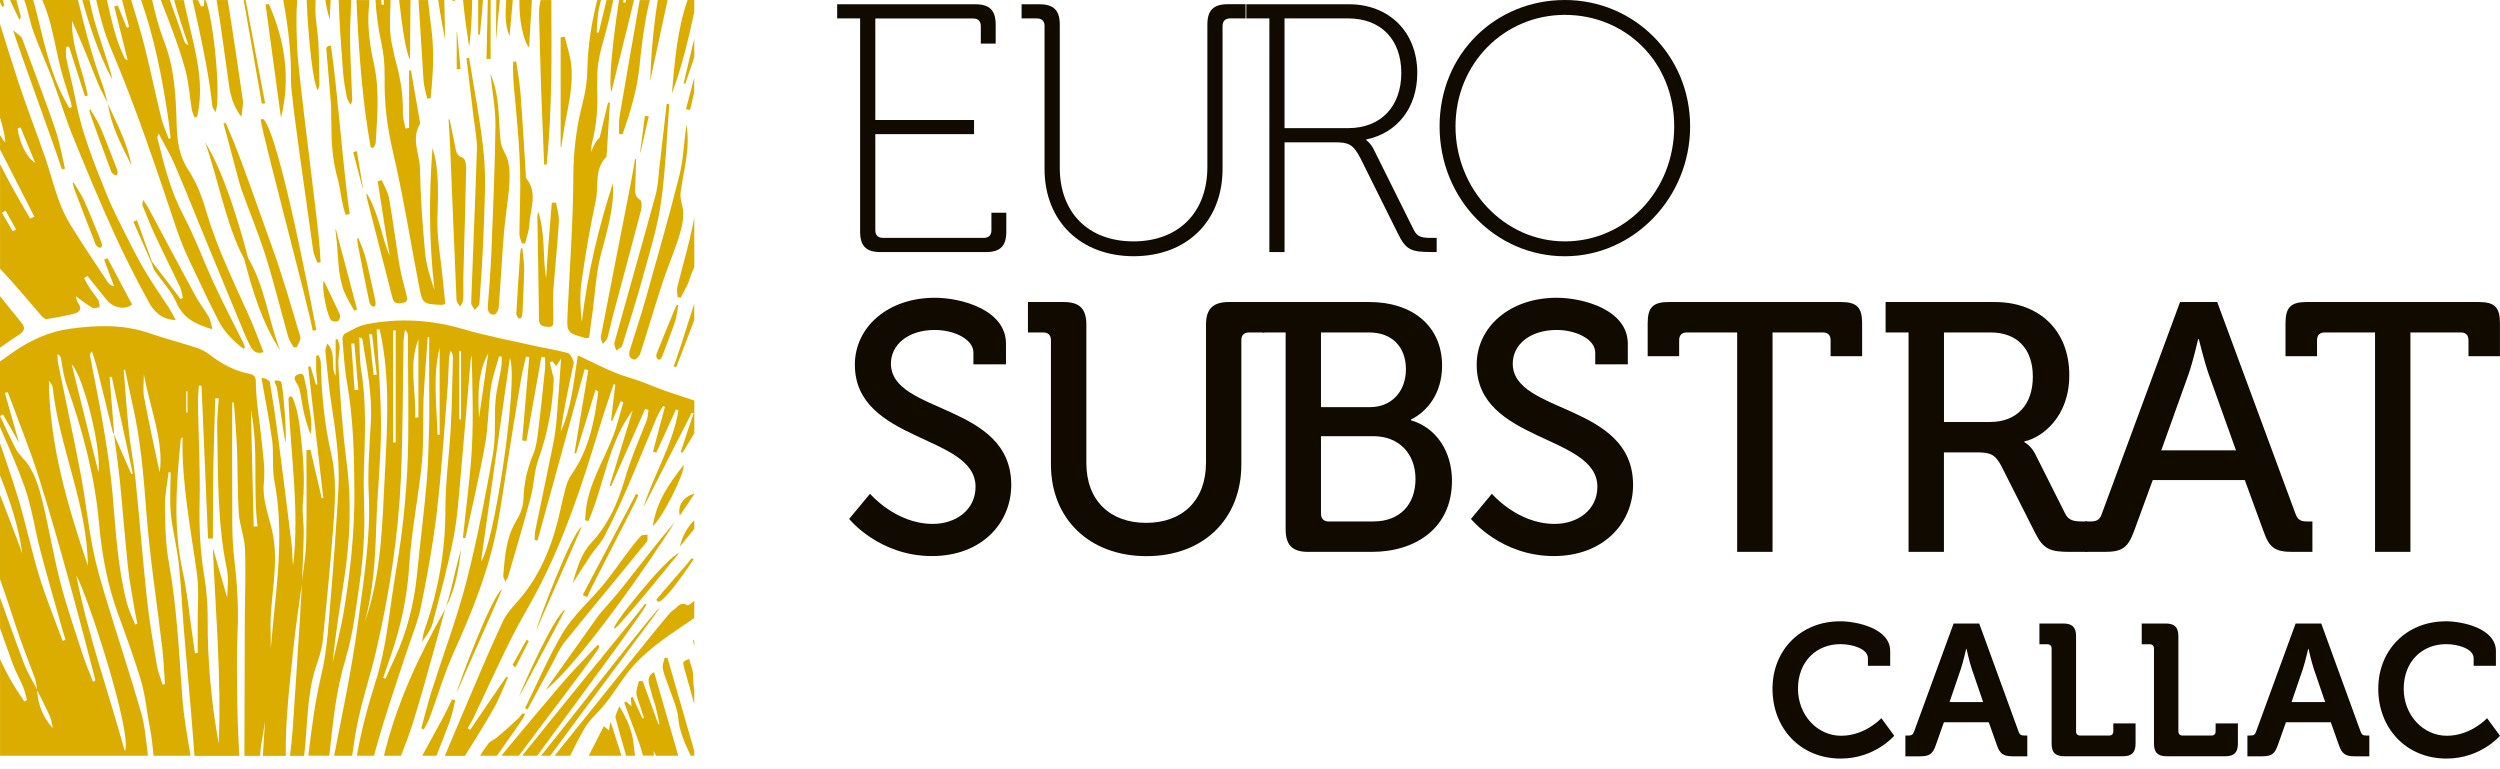 <?xml version="1.0" encoding="UTF-8"?>
<svg xmlns="http://www.w3.org/2000/svg" id="Calque_1" data-name="Calque 1" viewBox="0 0 551.2 169.62">
  <defs>
    <style>
      .cls-1 {
        fill: none;
      }

      .cls-2 {
        fill: #100a01;
      }

      .cls-3 {
        fill: #daad00;
      }
    </style>
  </defs>
  <g>
    <g>
      <path class="cls-2" d="M191.84,108.88s5.62,6.63,13.81,6.63c5.15,0,9.44-3.12,9.44-8.19,0-11.55-26.61-9.75-26.61-26.92,0-8.27,7.26-14.75,17.63-14.75,5.85,0,15.69,2.65,15.69,10.14v4.53h-7.18v-2.58c0-2.89-4.14-4.99-8.51-4.99-5.93,0-9.68,3.28-9.68,7.41,0,11.16,26.53,8.66,26.53,26.76,0,8.43-6.55,15.68-17.48,15.68-11.7,0-18.26-8.19-18.26-8.19l4.6-5.54h.02Z"></path>
      <path class="cls-2" d="M231.71,75.02c0-1.17-.63-1.72-1.72-1.72h-3.35v-6.71h7.88c3.51,0,5,1.48,5,4.99v30.51c0,8.27,5.23,13.19,13.19,13.19s13.19-4.92,13.19-13.27v-30.43c0-3.51,1.56-4.99,5.07-4.99h7.8v6.71h-3.36c-1.09,0-1.72.55-1.72,1.72v27.39c0,12.02-8.35,20.21-20.91,20.21s-21.07-8.19-21.07-20.21v-27.39h0Z"></path>
      <path class="cls-2" d="M283.45,73.3h-5.07v-6.71h23.57c9.29,0,16,5.15,16,14.05,0,6.01-3.2,10.07-6.87,11.86v.16c5.85,1.72,9.05,7.18,9.05,13.34,0,10.38-7.96,15.68-17.71,15.68h-13.97c-3.51,0-4.99-1.48-4.99-4.99v-43.39h-.01ZM302.02,89.77c4.84,0,7.96-3.51,7.96-8.35s-2.97-8.12-8.12-8.12h-10.61v16.46h10.77ZM292.97,114.97h9.83c5.85,0,9.29-3.75,9.29-9.36s-3.67-9.44-9.29-9.44h-11.55v17.09c0,1.09.62,1.72,1.72,1.72h0Z"></path>
      <path class="cls-2" d="M328.94,108.88s5.62,6.63,13.81,6.63c5.15,0,9.44-3.12,9.44-8.19,0-11.55-26.61-9.75-26.61-26.92,0-8.27,7.26-14.75,17.64-14.75,5.85,0,15.68,2.65,15.68,10.14v4.53h-7.18v-2.58c0-2.89-4.14-4.99-8.51-4.99-5.93,0-9.68,3.28-9.68,7.41,0,11.16,26.53,8.66,26.53,26.76,0,8.43-6.55,15.68-17.48,15.68-11.7,0-18.26-8.19-18.26-8.19l4.6-5.54h.02Z"></path>
      <path class="cls-2" d="M383.02,73.3h-11.08c-1.09,0-1.72.55-1.72,1.72v3.51h-6.94v-7.26c0-3.51,1.17-4.68,4.68-4.68h37.92c3.51,0,4.68,1.17,4.68,4.68v7.26h-6.95v-3.51c0-1.17-.62-1.72-1.72-1.72h-11.08v48.38h-7.8v-48.38h.01Z"></path>
      <path class="cls-2" d="M420.81,73.3h-5.07v-6.71h24.03c9.68,0,16.47,6.09,16.47,16.15,0,9.21-6.01,13.73-9.91,14.59v.16s1.4.7,2.34,2.5l6.63,13.19c.78,1.64,2.03,1.79,3.9,1.79h1.01v6.71h-3.83c-4.29,0-5.85-.55-7.65-4.14l-7.49-14.83c-1.4-2.58-2.42-2.97-5.46-2.97h-7.18v21.93h-7.8v-48.38h0ZM438.76,93.04c5.93,0,9.44-3.82,9.44-9.99s-3.51-9.75-9.29-9.75h-10.3v19.74h10.15,0Z"></path>
      <path class="cls-2" d="M459.75,114.97h1.09c1.41,0,2.11-.31,2.58-1.72l17.24-46.66h8.19l17.25,46.66c.47,1.41,1.25,1.72,2.57,1.72h1.17v6.71h-4.37c-3.9,0-5.15-.94-6.4-4.53l-4.14-11.31h-20.29l-4.14,11.31c-1.33,3.59-2.58,4.53-6.48,4.53h-4.29v-6.71h.02ZM492.99,99.29l-6.01-16.78c-1.01-2.89-2.18-7.73-2.18-7.73h-.16s-1.09,4.84-2.11,7.73l-6.01,16.78h16.47Z"></path>
      <path class="cls-2" d="M523.66,73.3h-11.08c-1.09,0-1.72.55-1.72,1.72v3.51h-6.95v-7.26c0-3.51,1.17-4.68,4.68-4.68h37.92c3.51,0,4.68,1.17,4.68,4.68v7.26h-6.94v-3.51c0-1.17-.63-1.72-1.72-1.72h-11.08v48.38h-7.8v-48.38h.01Z"></path>
    </g>
    <g>
      <path class="cls-2" d="M189.65,4.06h-5.07V.94h30.43c3.2,0,4.52,1.33,4.52,4.53v4.14h-3.28v-3.82c0-1.17-.63-1.72-1.72-1.72h-21.54v22.39h21.77v3.12h-21.77v21.15c0,1.17.63,1.72,1.72,1.72h22.16c1.09,0,1.72-.55,1.72-1.72v-3.82h3.28v4.14c0,3.2-1.33,4.53-4.53,4.53h-23.18c-3.2,0-4.52-1.33-4.52-4.53V4.06Z"></path>
      <path class="cls-2" d="M230.31,5.78c0-1.17-.62-1.72-1.72-1.72h-3.35V.94h3.9c3.2,0,4.52,1.33,4.52,4.53v31.52c0,9.91,6.32,16.23,16.23,16.23s16.31-6.32,16.31-16.39V5.46c0-3.2,1.33-4.53,4.52-4.53h3.9v3.12h-3.35c-1.09,0-1.72.55-1.72,1.72v31.45c0,11.63-7.96,19.27-19.59,19.27s-19.66-7.65-19.66-19.27V5.77h.01Z"></path>
      <path class="cls-2" d="M279.86,4.06h-5.07V.94h22.63c8.74,0,15.06,6.01,15.06,15.14,0,7.8-4.52,13.27-11.24,14.67v.16s.86.55,1.56,1.87l8.89,17.87c.78,1.64,1.87,1.8,3.98,1.8h1.09v3.12h-1.09c-4.6,0-5.7-.47-7.49-4.14l-8.19-16.46c-1.64-3.2-2.65-3.59-5.69-3.59h-11.08v24.19h-3.35V4.07h-.01ZM297.26,28.25c7.18,0,11.7-4.76,11.7-12.17s-4.53-12.02-11.7-12.02h-14.05v24.19h14.05Z"></path>
      <path class="cls-2" d="M345.02,0c15.22,0,27.62,12.17,27.62,27.86s-12.41,28.64-27.62,28.64-27.62-12.56-27.62-28.64S329.81,0,345.02,0ZM345.02,53.22c13.34,0,24.11-11.08,24.11-25.36s-10.77-24.58-24.11-24.58-24.11,10.69-24.11,24.58,10.77,25.36,24.11,25.36Z"></path>
    </g>
  </g>
  <g>
    <path class="cls-2" d="M405.66,136.98c3.75,0,11.09,1.57,11.09,6.56v3.26h-4.91v-1.65c0-2.14-3.5-3.13-6.06-3.13-5.24,0-9.36,3.75-9.36,9.85,0,5.73,4.2,10.35,9.52,10.35s8.86-3.88,8.86-3.88l2.84,3.88s-4.25,5.03-11.79,5.03c-8.95,0-15.05-6.72-15.05-15.38s6.35-14.88,14.84-14.88h.02Z"></path>
    <path class="cls-2" d="M420.09,162.17h.66c.7,0,1.03-.17,1.28-.91l8.7-23.79h5.65l8.66,23.79c.25.74.58.91,1.28.91h.66v4.58h-3.22c-2.06,0-2.8-.54-3.46-2.39l-1.81-5.11h-9.9l-1.81,5.11c-.66,1.86-1.36,2.39-3.42,2.39h-3.26v-4.58h-.01ZM437.24,154.79l-2.51-7.34c-.54-1.61-1.15-4.37-1.15-4.37h-.09s-.62,2.76-1.15,4.37l-2.51,7.34h7.42,0Z"></path>
    <path class="cls-2" d="M452.33,142.96c0-.58-.33-.91-.91-.91h-1.77v-4.58h5.28c1.98,0,2.8.86,2.8,2.8v20.99c0,.58.33.91.91.91h6.39c.58,0,.91-.33.91-.91v-1.77h4.91v4.45c0,1.98-.83,2.8-2.8,2.8h-12.91c-1.98,0-2.8-.83-2.8-2.8v-20.99h-.01Z"></path>
    <path class="cls-2" d="M474.89,142.96c0-.58-.33-.91-.91-.91h-1.77v-4.58h5.28c1.98,0,2.8.86,2.8,2.8v20.99c0,.58.33.91.91.91h6.39c.58,0,.91-.33.91-.91v-1.77h4.91v4.45c0,1.98-.82,2.8-2.8,2.8h-12.9c-1.98,0-2.8-.83-2.8-2.8v-20.99h-.02Z"></path>
    <path class="cls-2" d="M495.5,162.17h.66c.7,0,1.03-.17,1.28-.91l8.7-23.79h5.65l8.66,23.79c.25.74.58.91,1.28.91h.66v4.58h-3.22c-2.06,0-2.8-.54-3.46-2.39l-1.81-5.11h-9.9l-1.81,5.11c-.66,1.86-1.36,2.39-3.42,2.39h-3.26v-4.58h-.01ZM512.65,154.79l-2.51-7.34c-.54-1.61-1.15-4.37-1.15-4.37h-.09s-.62,2.76-1.15,4.37l-2.51,7.34h7.42,0Z"></path>
    <path class="cls-2" d="M539.21,136.98c3.75,0,11.09,1.57,11.09,6.56v3.26h-4.91v-1.65c0-2.14-3.5-3.13-6.06-3.13-5.23,0-9.36,3.75-9.36,9.85,0,5.73,4.21,10.35,9.52,10.35s8.86-3.88,8.86-3.88l2.85,3.88s-4.25,5.03-11.79,5.03c-8.94,0-15.05-6.72-15.05-15.38s6.35-14.88,14.84-14.88h0Z"></path>
  </g>
  <g>
    <path class="cls-1" d="M56.77,116.05c-1.03-8.53.29-17.15-1.45-25.65.2,8.56.41,17.12.61,25.68.28,0,.56-.02.84-.03Z"></path>
    <path class="cls-1" d="M66.08,136.83c.17-2.7.31-5.41.46-8.11-.64,4.78-1.4,9.54-1.89,14.33-.8,7.84-1.79,15.68-1.66,23.58h.9c.27-1.87.46-3.75.59-5.62.57-8.06,1.07-16.12,1.59-24.18h.01Z"></path>
    <path class="cls-1" d="M44.01,110.71c-.12,5.4.11,10.7.98,16.02.51,3.15.82,6.38.8,9.57-.06,9.3.79,18.5,2.43,27.65.62-14.4-.69-28.74-1.29-43.17,1.11,3.85,2.21,7.69,3.16,10.98,0-1.65.4-4.06-.07-6.29-2.15-10.35-1.93-20.85-2.14-31.32-.04-2.11.22-4.22.35-6.33-.25,0-.51-.02-.76-.03-.15,5.09-.35,10.17-.44,15.26-.09,5.22-.06,10.44-.09,15.66-.36,0-.71,0-1.07.02-.48-11.23-.96-22.47-1.44-33.7-.2,0-.39,0-.59,0-.07,1.28-.22,2.56-.2,3.84.13,7.27.53,14.55.37,21.82h0Z"></path>
    <path class="cls-1" d="M53.96,136.95c.02-5.29.25-10.59.05-15.88-.1-2.68-1.21-5.31-1.38-8-.32-4.79-.22-9.6-.4-14.4-.13-3.34-.45-6.67-.69-10-.12,0-.23.03-.35.04,0,6.57-.04,13.14,0,19.7.04,4.79-.15,9.63.41,14.37.65,5.47,1.03,10.89.77,16.41-.24,5.29-.12,10.6-.06,15.9.04,3.7.23,7.4.41,11.09,0,.15.02.3.03.44h1.1v-1.38c.03-9.43.04-18.86.08-28.3h.02Z"></path>
    <path class="cls-1" d="M57.62,163.8c-.17.93-.26,1.88-.26,2.82h.58c.14-2.57.29-5.13.48-7.69-.24,1.63-.51,3.25-.8,4.87Z"></path>
    <path class="cls-1" d="M40.58,139.19c-.41-4.96-.61-9.94-1.15-14.89-.4-3.67-1.38-7.28-1.74-10.95-.3-3.05-.06-6.14-.06-9.22-.15-.02-.3-.04-.45-.06-.28,2.52-.83,5.05-.8,7.56.06,4.12.12,8.3.85,12.33,1.78,9.81,2.23,19.71,2.96,29.61.32,4.37,1.1,8.7,1.84,13.04h.86c-.26-3.12-.47-6.25-.73-9.37-.51-6.02-1.08-12.04-1.58-18.07v.02Z"></path>
    <path class="cls-1" d="M35.19,104.18c1.01-6.68-2.1-14.04-3.48-21.69,0,1.7-.26,3.45.05,5.09,1.12,5.94,2.43,11.84,3.43,16.6Z"></path>
    <path class="cls-1" d="M41.35,86.28h-.28v4.68c.09-.02.19-.04.28-.06v-4.63h0Z"></path>
    <path class="cls-1" d="M29.89,105.78c.9,8.82,1.59,17.67,2.54,26.49.52,4.83,1.36,9.63,2.16,14.43.24,1.44.84,2.83,1.27,4.24.18-.04.35-.07.53-.11-.2-2.68-.31-5.38-.62-8.05-1.17-9.98-2.74-19.92-3.5-29.93-.6-7.89-1.24-15.72-2.99-23.44-.59-2.62-1.14-5.25-1.7-7.88-.1.02-.2.04-.3.07.37,4.53.67,9.06,1.15,13.58.38,3.55,1.1,7.06,1.46,10.61h0Z"></path>
    <path class="cls-1" d="M42.38,139.85c.2,1.38.4,2.77.59,4.16.2-.02.4-.03.61-.05v-7.01c-.02-3.45.32-6.96-.15-10.35-1.36-9.95-3.39-19.82-3.19-30.26-.28.38-.4.47-.41.56-.97,9.71-1.7,19.39.43,29.08,1,4.56,1.43,9.24,2.11,13.86h.01Z"></path>
    <path class="cls-1" d="M91.53,92.06c.24,0,.48,0,.72-.02v-17.22c-2.23,5.69-.46,11.52-.72,17.24Z"></path>
    <path class="cls-1" d="M101.64,77.43h-.4v15.03h.4v-15.03Z"></path>
    <path class="cls-1" d="M84.48,149.45c.17.07.34.14.51.21.63-1.41,1.23-2.82,1.89-4.21,2.81-5.92,4.43-12.34,5.07-18.86.65-6.67,1.51-13.32,2.1-20,.38-4.29.46-8.61.57-12.92.08-3.14,0-6.28,0-9.42v-9.91h-.31c-.31,4.47-.71,8.94-.91,13.42-.21,4.74.08,9.51-.38,14.21-.75,7.66-2.34,15.25-2.81,22.92-.42,6.87-1.87,13.39-4.09,19.81-.55,1.58-1.09,3.17-1.64,4.75h0Z"></path>
    <path class="cls-1" d="M31.01,149.77c-1.48-4.82-3.2-9.58-4.94-14.32-2.36-6.42-3.6-13.08-4.2-19.84-.93-10.47-3.57-20.52-7.07-30.42-.7-1.98-1.01-4.06-1.34-6.13-.06-.38-.26-.73-.76-1,.03.65-.03,1.31.1,1.94,1.67,8.21,3.45,16.4,5.02,24.62,1.03,5.44,1.61,10.97,2.67,16.4.76,3.85,1.89,7.64,3.03,11.41,2.5,8.24,5.24,16.41,7.6,24.69.87,3.06,1.09,6.32,1.5,9.51h1.27c-.21-2.08-.42-4.15-.82-6.2-.7-3.51-.99-7.21-2.04-10.66h-.02Z"></path>
    <path class="cls-1" d="M96.93,95.83v-19.18c-1.55,6.38-.65,12.8-.46,19.21.15,0,.31-.02.46-.03Z"></path>
    <path class="cls-1" d="M22.78,94.01c.81,4.86,1.56,9.73,2,14.63.73,8.17,1.13,16.38,3.2,24.37.42,1.61,1.19,3.12,1.8,4.68.17-.06.33-.11.5-.17-.18-.89-.39-1.77-.54-2.66-.53-3.22-1.17-6.43-1.52-9.67-.68-6.37-1.16-12.77-1.8-19.15-.34-3.43-.85-6.84-1.29-10.26,1.27,2.9,2.53,5.81,3.8,8.71l.33-.09c-1.54-7.11-3.08-14.22-4.63-21.32-.16.03-.32.05-.48.08.34,4.22.68,8.45,1.02,12.67-.12-.21-.28-.41-.34-.64-1.15-4.66-2.27-9.33-3.43-13.99-.32-1.27-.75-2.5-1.14-3.75-.42.45-.48.8-.41,1.12.98,5.15,2.07,10.27,2.92,15.44h.01Z"></path>
    <path class="cls-1" d="M82.96,115.84c-.22,7.23-.61,14.41-2.57,21.43,3.69-10.48,3.88-21.41,4.44-32.3.55-10.84,1.28-21.67-1.12-32.37-.22,0-.44.02-.66.02.35,7.2.98,14.4.96,21.59-.02,7.21-.82,14.4-1.04,21.61v.02Z"></path>
    <path class="cls-1" d="M79,85.93c-.29-3.41-.59-6.82-.88-10.22-.22.02-.44.04-.66.06.24,3.42.49,6.84.73,10.25.27-.03.55-.06.82-.09h0Z"></path>
    <path class="cls-1" d="M107.66,77.87c-2.46,4.55-2.26,9.43-2.05,14.29.68-4.76,1.37-9.53,2.05-14.29Z"></path>
    <path class="cls-1" d="M83.07,82.62c-.35-2.99-.7-5.98-1.05-8.97-.21.02-.41.05-.62.07.33,3,.65,6,.98,9,.23-.03.46-.06.69-.09h0Z"></path>
    <path class="cls-1" d="M87.23,72.88c-.19,0-.38-.02-.57-.03v24.73h.57v-24.69h0Z"></path>
    <path class="cls-1" d="M.45,46.89c.79,1.37,1.57,2.74,2.36,4.11l.75-.42c-.77-1.38-1.54-2.76-2.31-4.14-.26.15-.53.3-.79.45h-.01Z"></path>
    <path class="cls-1" d="M87.3,126.05c1.73-9.94,2.65-19.94,2.73-30.02.06-7.34-.05-14.69-.09-22.04,0-.4-.14-.8-.63-1.25-.11.84-.3,1.68-.32,2.53-.19,10.12-.13,20.25-.59,30.36-.59,12.78-2.55,25.41-5.45,37.87-1.17,5.04-2.81,9.97-3.92,15.02-.59,2.67-.98,5.39-1.37,8.11h1.05c.96-5.63,2.46-11.13,4.19-16.58,2.48-7.82,3.01-15.98,4.4-24Z"></path>
    <path class="cls-1" d="M110.84,137.02c1.03-2.2,2.97-3.97,4.52-5.92,3.74-4.72,6.02-10.14,7.52-15.92.66-2.53,1.15-5.1,1.83-7.63.29-1.09.73-2.14,1.37-3.07,3.78-5.41,4.98-11.62,5.81-17.97.02-.16-.11-.34-.58-.63-1.43,4.68-2.87,9.37-4.3,14.05-.22-.05-.13-.03-.35-.08,1.02-6.09,2.03-12.18,3.05-18.28-.51-.11-.3-.07-.81-.18-3.46,12.59-6.93,25.17-10.39,37.76-.21-.04-.43-.08-.64-.12.05-.69,0-1.39.15-2.06,1.3-6.36,2.66-12.71,3.94-19.08.35-1.74.61-3.51.75-5.28.37-4.44.66-8.88,1-13.59-.4.61-.71,1.08-1.09,1.66-.29-.37-.55-.7-.81-1.04-.2.06-.4.13-.6.19.21.9.43,1.79.64,2.69.08.34.25.69.24,1.03-.23,6.08-1.34,11.96-3.39,17.72-.94,2.63-.95,5.58-1.68,8.31-1.55,5.83-3.28,11.62-4.96,17.42-.1.34-.31.64-.62,1.24-.24-.63-.52-1-.49-1.34.37-4.17.59-8.35,2.89-12.11.84-1.38,1.51-3.09,1.56-4.67.11-3.52.81-6.8,2.18-10.04.68-1.61.88-3.46,1.1-5.22.56-4.53,1.02-9.07,1.49-13.61.09-.82,0-1.66,0-2.5-.27-.03-.54-.06-.81-.09-1.1,6.18-2.2,12.36-3.3,18.54-.59-.08-.34-.04-.93-.12l1.56-18.36c-.24-.04-.49-.08-.73-.13-.36,1.63-.78,3.24-1.06,4.88-.99,5.89-1.93,11.8-2.88,17.7-.79,4.93-1.45,9.88-2.38,14.78-1.85,9.68-5.48,18.74-9.53,27.69-2.15,4.75-3.62,9.82-5.43,14.73-.31.84-.82,1.6-1.24,2.4-.19-.06-.37-.13-.56-.19.76-2.78,1.44-5.58,2.31-8.32,2.55-8.05,5.56-15.97,7.66-24.13,2.38-9.24,4.16-18.65,5.83-28.05.68-3.85.27-7.88.58-11.82.19-2.38.84-4.73,1.23-7.1.14-.83.11-1.68.16-2.52-.21-.05-.41-.09-.62-.14-.63,2.36-1.49,4.7-1.82,7.1-.57,4.09-.52,8.28-1.25,12.33-1.24,6.94-2.88,13.8-4.35,20.69-.34-.05-.2-.03-.55-.09.69-6.7,1.65-13.38,2-20.1.34-6.68.08-13.4-.05-20.15-.09.43-.22.85-.26,1.29-.72,8.35-1.4,16.71-2.16,25.06-.43,4.67-.71,9.38-1.61,13.96-1.25,6.34-2.95,12.59-4.61,18.84-.38,1.44-1.35,2.72-2.33,4.02.2-.92.29-1.87.6-2.74,3.03-8.57,4.57-17.35,4.56-26.48,0-6.03.86-12.06,1.19-18.1.28-5.11.34-10.24.47-15.36,0-.48-.1-.96-.53-1.51-.11.59-.29,1.18-.33,1.77-.15,2.46-.18,4.94-.38,7.4-.72,8.84-1.28,17.71-2.32,26.52-.82,6.96-2.08,13.88-3.49,20.75-.74,3.6-2.22,7.04-3.36,10.56-1.71,5.27-3.48,10.51-5.12,15.8-.67,2.17-1.28,4.35-1.88,6.54h2.18c2.76-11.5,7.73-22.07,13.5-32.33.02-.06.03-.13.05-.19l.03.04s-.03-.04-.04-.04c.04-.08.08-.16.12-.25.35-1.19.73-2.37,1.02-3.57.75-3.08,1.45-6.17,2.3-9.22-.51,4.42-1.22,8.78-3.33,12.78-.03.1-.06.19-.08.29-.03.05-.06.1-.09.16-.67,2.48-1.33,4.96-2.03,7.42-1.66,5.87-3.21,11.77-5.06,17.58-.79,2.47-1.7,4.91-2.65,7.33h4.69c1.43-2.62,2.88-5.24,4.3-7.87.81-1.5,1.52-3.05,2.27-4.57.24.07.48.14.72.22-.41,1.59-.7,3.23-1.27,4.77-.93,2.5-1.91,4.98-2.9,7.46h1.85c1.2-2.86,2.39-5.72,3.61-8.57,3.01-7.03,5.91-14.11,9.15-21.03h.04ZM110.72,129.87c-.87,2.15-9.39,21.28-10.07,22.96.4-1.82,7.74-21.44,10.07-22.96h0Z"></path>
    <path class="cls-1" d="M81.31,108.88c-.26-5.22.16-10.49.46-15.72.36-6.24-.91-12.28-1.86-18.37-.02-.16-.18-.3-.69-.41.13,2.46.05,4.96.44,7.37,1.21,7.37.8,14.75.58,22.14-.14,4.5.22,9.01.06,13.5-.14,4-.52,8.01-1.11,11.96-.79,5.3-1.37,10.71-2.98,15.78-2.23,7.04-2.85,14.28-3.66,21.5h1.14c1.88-9.72,3.96-19.41,5.24-29.2,1.24-9.44,2.87-18.9,2.39-28.55h-.01Z"></path>
    <path class="cls-1" d="M144.2,166.63h.44c-.17-.35-.35-.7-.54-1.05.04.35.07.7.1,1.05h0Z"></path>
    <path class="cls-1" d="M3.9,28.35c.37,3.06,1.86,6.26,3.87,7.56-1.21-2.92-2.23-5.39-3.25-7.85-.2.1-.41.2-.61.29h-.01Z"></path>
    <path class="cls-1" d="M112.42,78.91c-2.17,15.28-4.27,30.09-6.37,44.85,2.85-3.37,8.31-39.75,6.37-44.85h0Z"></path>
    <path class="cls-1" d="M11.6,85.34c-.06-.54-.57-1.03-.82-1.46.13,14.19,4.12,27.58,8.59,40.86-.15-13.62-6.3-26.04-7.77-39.4h0Z"></path>
    <path class="cls-1" d="M27.52,165.63c1.83-3.64-8.38-34.92-10.71-38.76,2.56,13.08,7.09,25.62,10.71,38.76Z"></path>
    <path class="cls-1" d="M15.79,80.31c1.97,7.93,3.94,15.86,5.9,23.8.72-5.08-3.28-21.07-5.9-23.8Z"></path>
    <path class="cls-1" d="M8.22,152.24c.1,3.16,1.32,5.88,3.38,8.29-.07-1.07-.35-2.08-.78-3.02-.82-1.78-1.72-3.52-2.59-5.27h-.01Z"></path>
    <path class="cls-1" d="M8.44,104.89c-1.69-5.32-3.79-10.51-5.71-15.76-.33-.91-.71-1.8-1.06-2.7-.2.07-.4.14-.6.21,1.03,3.63,2.06,7.27,3.11,10.95-1.19-2.11-2.36-4.16-3.53-6.22-.22.11-.43.23-.65.34,1.15,2.42,2.21,4.87,3.47,7.23.69,1.31,1.98,2.37,2.73,3.48,1.57,2.32,2.44,5.22,3.12,8,1.45,5.92,2.42,11.96,3.94,17.85,1.38,5.36,3.21,10.61,4.91,15.88.67,2.08,1.54,4.1,2.31,6.14.15-.06.29-.12.44-.19.02-.12.08-.24.06-.34-1.94-7.32-3.81-14.66-5.84-21.95-2.14-7.67-4.3-15.34-6.7-22.93h0Z"></path>
    <path class="cls-3" d="M31.11,157.12c-2.36-8.28-5.1-16.45-7.6-24.69-1.14-3.77-2.27-7.56-3.03-11.41-1.06-5.43-1.64-10.96-2.67-16.4-1.56-8.23-3.35-16.42-5.02-24.62-.13-.63-.07-1.29-.1-1.94.5.27.7.62.76,1,.33,2.07.64,4.15,1.34,6.13,3.5,9.91,6.14,19.95,7.07,30.42.6,6.76,1.85,13.42,4.2,19.84,1.74,4.74,3.46,9.49,4.94,14.32,1.06,3.44,1.35,7.14,2.04,10.66.41,2.05.61,4.12.82,6.2h8.16c-.74-4.34-1.52-8.67-1.84-13.04-.73-9.9-1.18-19.81-2.96-29.61-.73-4.03-.79-8.21-.85-12.33-.04-2.52.51-5.04.8-7.56.15.02.3.04.45.06,0,3.07-.24,6.17.06,9.22.36,3.67,1.34,7.28,1.74,10.95.54,4.95.74,9.93,1.15,14.89.49,6.02,1.07,12.04,1.58,18.07.26,3.12.47,6.25.73,9.37h9.88c0-.15-.02-.3-.03-.44-.18-3.69-.37-7.39-.41-11.09-.06-5.3-.19-10.61.06-15.9.26-5.51-.13-10.93-.77-16.41-.56-4.74-.37-9.58-.41-14.37-.06-6.57,0-13.13,0-19.7.12,0,.23-.03.35-.04.24,3.33.56,6.67.69,10,.19,4.8.09,9.61.4,14.4.18,2.69,1.28,5.32,1.38,8,.2,5.28-.03,10.58-.05,15.88-.04,9.43-.06,18.86-.08,28.3v1.38h3.49c0-.95.09-1.89.26-2.82.3-1.62.56-3.24.8-4.87-.2,2.56-.34,5.13-.48,7.69h5.05c-.12-7.9.86-15.74,1.66-23.58.49-4.79,1.24-9.55,1.89-14.33-.15,2.7-.29,5.41-.46,8.11-.52,8.06-1.02,16.12-1.59,24.18-.13,1.87-.33,3.75-.59,5.62h3.14c0-.07,0-.13.02-.2.76-6.47.51-13.07,2.56-19.38.61-1.87,1.3-3.77,1.5-5.71.85-8.03,1.62-16.08,2.25-24.13.45-5.72.94-11.47-.36-17.15-1.5-6.59-2.16-13.26-2.29-20.01,0-.58-.28-1.16-.44-1.74l-.59.08c0,1.06-.04,2.11,0,3.17.05,1.05.18,2.11.27,3.16-.11,0-.22.03-.33.04-.4-1.34-.79-2.68-1.19-4.02-.17.03-.35.07-.52.1,1.11,9.65,2.23,19.29,3.34,28.94-.11,0-.23,0-.35.02-.83-3.56-1.66-7.11-2.49-10.67-.53.06-.36.04-.88.1,0,6.72.1,13.45-.05,20.17-.06,2.88-.58,5.75-.92,8.62.14-3.52.33-7.03.38-10.54.03-2.22-.39-4.46-.19-6.65.51-5.46.02-10.85-.63-16.24-.27-2.3-.66-4.57-1.62-6.91-.2-.49-.95-.34-.93.19.47,12.54,2.49,24.64,1.01,36.81-.19-1.72-.16-3.45-.37-5.15-.95-7.82-1.94-15.64-2.96-23.46-.52-3.97-1.11-7.93-1.79-11.87-.08-.48-1.9-1.22-1.82-.76.75,4.18,1.74,9.35,2.33,13.55.41,2.98-.06,6.1.5,9.03,1.8,9.43,1.01,18.79.03,28.2-.3,2.93-.57,5.85-.83,8.79,0-1.25,0-2.49-.04-3.74-.25-7.47,2.07-14.89.32-22.39-.79-3.4-2.15-6.81-1.82-10.28.32-3.37-.1-5.62-.43-9.04-.4-4.19-1.3-9.12-1.32-13.2,0-1.26-.27-1.75-1.49-1.99-3.27-.65-6.12-2.21-8.76-4.24-.82-.63-1.73-1.12-2.7-1.44-3.44-1.13-6.96-2.02-10.38-3.21-5.77-2.02-11.61-1.84-17.54-1.04-4.62.63-8.71,2.45-12.49,5.07-1.03.72-2.05,1.44-3.07,2.18v14.41c1.91,4.34,3.81,8.68,5.41,13.13,1.65,4.6,2.29,9.55,3.55,14.3,1.55,5.87,3.26,11.7,4.9,17.54.18.65.4,1.29.6,1.93-.21.1-.42.2-.63.3-1.74-4.77-3.69-9.48-5.17-14.33-1.79-5.83-2.99-11.83-4.79-17.65-1.21-3.9-2.52-7.77-3.85-11.63v7.1c2.19,5.54,4.1,11.18,4.9,17.18-1.55-4.33-3.29-8.6-4.9-12.91v18.62s.02.05.03.07c1.55,4.27,2.87,8.63,4.37,12.92,1.05,3.01,2.26,5.96,3.33,8.96.27.75.31,1.58.44,2.37-.98-1.91-2.13-3.76-2.89-5.75-1.83-4.8-3.49-9.66-5.27-14.48v6.72c.93,2.64,1.86,5.29,2.82,7.91.63,1.73,1.58,3.35,2.29,5.05.38.92.56,1.92.83,2.88-.2.1-.4.19-.6.29-.54-.82-1.09-1.64-1.63-2.47-1.43-2.2-2.64-4.5-3.71-6.86v21.31h32.61c-.41-3.19-.63-6.44-1.5-9.51h-.01ZM56.77,116.05c-.28,0-.56.02-.84.03-.2-8.56-.41-17.12-.61-25.68,1.74,8.5.42,17.12,1.45,25.65ZM43.84,85.05c.2,0,.39,0,.59,0,.48,11.23.96,22.47,1.44,33.7.36,0,.71,0,1.07-.02.03-5.22,0-10.44.09-15.66.09-5.09.29-10.17.44-15.26.25,0,.51.02.76.03-.12,2.11-.39,4.22-.35,6.33.22,10.47,0,20.96,2.14,31.32.46,2.23.07,4.64.07,6.29-.95-3.29-2.05-7.14-3.16-10.98.6,14.43,1.91,28.77,1.29,43.17-1.64-9.15-2.49-18.35-2.43-27.65.02-3.19-.28-6.42-.8-9.57-.87-5.32-1.1-10.63-.98-16.02.16-7.27-.25-14.55-.37-21.82-.02-1.28.13-2.56.2-3.84h0ZM41.06,86.28h.28v4.63c-.09.02-.19.04-.28.06v-4.68h0ZM39.84,96.9c0-.1.13-.19.41-.56-.21,10.44,1.82,20.3,3.19,30.26.46,3.39.13,6.9.15,10.35.01,2.34,0,4.67,0,7.01-.2.02-.4.03-.61.05-.2-1.39-.39-2.77-.59-4.16-.68-4.63-1.11-9.31-2.11-13.86-2.13-9.69-1.4-19.37-.43-29.08h-.01ZM31.72,82.49c1.38,7.65,4.49,15.01,3.48,21.69-1-4.76-2.31-10.66-3.43-16.6-.31-1.64-.05-3.39-.05-5.09ZM27.57,81.52c.57,2.63,1.11,5.26,1.7,7.88,1.75,7.72,2.39,15.55,2.99,23.44.76,10.01,2.33,19.95,3.5,29.93.31,2.67.42,5.37.62,8.05-.18.04-.35.07-.53.11-.43-1.41-1.03-2.79-1.27-4.24-.8-4.8-1.64-9.6-2.16-14.43-.95-8.82-1.64-17.66-2.54-26.49-.36-3.55-1.09-7.06-1.46-10.61-.48-4.52-.77-9.05-1.15-13.58.1-.02.2-.04.3-.07h0ZM20.27,77.45c.38,1.25.82,2.48,1.14,3.75,1.16,4.66,2.28,9.33,3.43,13.99.06.23.22.43.34.64-.34-4.22-.68-8.45-1.02-12.67.16-.03.32-.05.48-.08,1.54,7.11,3.08,14.22,4.63,21.32l-.33.09c-1.27-2.9-2.53-5.81-3.8-8.71.43,3.42.94,6.83,1.29,10.26.64,6.38,1.11,12.77,1.8,19.15.35,3.24.99,6.45,1.52,9.67.15.89.36,1.78.54,2.66-.17.06-.33.11-.5.17-.61-1.56-1.38-3.07-1.8-4.68-2.08-7.99-2.47-16.2-3.2-24.37-.44-4.9-1.19-9.78-2-14.63-.86-5.17-1.95-10.29-2.92-15.44-.06-.33,0-.68.41-1.12h-.01ZM21.7,104.11c-1.97-7.93-3.94-15.86-5.9-23.8,2.63,2.73,6.62,18.71,5.9,23.8ZM8.22,152.24c.87,1.75,1.77,3.49,2.59,5.27.43.94.71,1.95.78,3.02-2.05-2.41-3.27-5.13-3.38-8.29h.01ZM11.6,85.34c1.48,13.36,7.63,25.78,7.77,39.4-4.47-13.28-8.46-26.66-8.59-40.86.25.43.76.92.82,1.46h0ZM20.93,150.11c-.15.06-.29.12-.44.19-.78-2.05-1.64-4.06-2.31-6.14-1.7-5.27-3.53-10.52-4.91-15.88-1.52-5.9-2.48-11.94-3.94-17.85-.68-2.78-1.56-5.68-3.12-8-.75-1.11-2.04-2.17-2.73-3.48-1.25-2.36-2.32-4.82-3.47-7.23.22-.11.43-.23.65-.34,1.17,2.06,2.33,4.12,3.53,6.22-1.05-3.69-2.08-7.32-3.11-10.95.2-.07.4-.14.6-.21.35.9.73,1.79,1.06,2.7,1.92,5.25,4.03,10.44,5.71,15.76,2.4,7.59,4.57,15.26,6.7,22.93,2.03,7.29,3.9,14.63,5.84,21.95.03.1-.04.23-.06.34h0ZM27.52,165.63c-3.62-13.13-8.15-25.67-10.71-38.76,2.33,3.84,12.54,35.12,10.71,38.76Z"></path>
    <path class="cls-3" d="M4.7,71.13c-1.57-1.94-3.14-3.89-4.7-5.84v11.36c1.4-.98,2.81-1.95,4.23-2.89,1.31-.86,1.34-1.56.47-2.64h0Z"></path>
    <path class="cls-3" d="M4.55,3.45c-.32-1.14-.62-2.29-.94-3.44h-1.41c.69,1.45,1.39,2.91,2.08,4.36.27-.37.33-.66.26-.92h.01Z"></path>
    <path class="cls-3" d="M.94,1.33c-.1-.44-.2-.88-.31-1.33h-.63v.5c.16.33.32.65.47.98.15-.05.31-.1.46-.16h0Z"></path>
    <path class="cls-3" d="M10.28,70.35c2-.31,3.99-.69,5.95-1.17,1.28-.31,1.97-1.02.99-2.4-.28-.39-.33-.93-.51-1.47,1.35.96,2.47,1.87,3.71,2.59.36.21,1.03-.1,1.56-.17-.08-.5-.03-1.09-.27-1.49-.57-.95-1.31-1.78-1.92-2.71-.47-.7-.84-1.47-1.25-2.21.24-.16.48-.32.72-.48,1.4,1.73,2.82,3.46,4.21,5.21,1.51,1.9,4.1,2.35,5.65,1.07-1.82-3.42-3.62-6.81-5.42-10.2-.25.1-.5.21-.75.31l2.2,5.87c-.72-.15-1.12-.47-1.39-.89-2.74-4.15-5.52-8.26-8.14-12.49-1.12-1.81-2.02-3.8-2.75-5.8-1.09-3.01-1.85-6.13-2.89-9.15-1.87-5.4-3.95-10.72-5.75-16.14C2.76,14.2,1.37,9.74,0,5.28v20.61c.74,2.44,1.2,4.49,1.13,5.47C.83,31.11.44,30.55,0,29.78v3.16c2.53,4.95,5.05,9.9,7.58,14.85-.31.13-.63.26-.94.39-2.31-3.94-4.59-7.91-6.63-11.98v23.04c3.18,3.32,6.08,6.91,9.12,10.37.3.34.81.79,1.16.74h-.01ZM2.8,51c-.79-1.37-1.57-2.74-2.36-4.11.27-.15.53-.3.79-.45.77,1.38,1.54,2.76,2.31,4.14l-.75.42h.01ZM3.9,28.35c.2-.1.41-.2.61-.29,1.02,2.46,2.04,4.93,3.25,7.85-2-1.3-3.49-4.5-3.87-7.56h.01Z"></path>
    <path class="cls-3" d="M76.2,145.13c1.61-5.07,2.19-10.48,2.98-15.78.59-3.96.97-7.96,1.11-11.96.16-4.49-.19-9.01-.06-13.5.22-7.4.63-14.78-.58-22.14-.4-2.42-.31-4.91-.44-7.37.51.12.66.25.69.41.96,6.09,2.22,12.13,1.86,18.37-.3,5.23-.72,10.5-.46,15.72.48,9.65-1.15,19.1-2.39,28.55-1.28,9.79-3.36,19.48-5.24,29.2h3.97c.39-2.72.78-5.43,1.37-8.11,1.11-5.05,2.74-9.98,3.92-15.02,2.9-12.46,4.86-25.09,5.45-37.87.47-10.11.4-20.24.59-30.36.02-.84.21-1.68.32-2.53.49.44.63.84.63,1.25.05,7.35.15,14.69.09,22.04-.08,10.08-1,20.08-2.73,30.02-1.39,8.01-1.92,16.18-4.4,24-1.73,5.45-3.23,10.95-4.19,16.58h3.76c.6-2.19,1.21-4.37,1.88-6.54,1.63-5.29,3.4-10.54,5.12-15.8,1.14-3.52,2.63-6.96,3.36-10.56,1.41-6.87,2.67-13.79,3.49-20.75,1.04-8.81,1.6-17.67,2.32-26.52.2-2.46.24-4.93.38-7.4.04-.6.22-1.18.33-1.77.42.55.54,1.03.53,1.51-.14,5.12-.2,10.24-.47,15.36-.32,6.04-1.2,12.07-1.19,18.1.02,9.14-1.53,17.91-4.56,26.48-.31.88-.41,1.83-.6,2.74.97-1.3,1.94-2.58,2.33-4.02,1.66-6.25,3.36-12.5,4.61-18.84.9-4.58,1.18-9.3,1.61-13.96.77-8.35,1.44-16.7,2.16-25.06.04-.43.17-.86.26-1.29.12,6.75.39,13.46.05,20.15-.35,6.72-1.31,13.4-2,20.1.34.05.2.03.55.09,1.47-6.89,3.11-13.76,4.35-20.69.73-4.05.68-8.24,1.25-12.33.33-2.41,1.2-4.74,1.82-7.1.21.05.41.09.62.14-.05.84-.02,1.69-.16,2.52-.39,2.37-1.04,4.72-1.23,7.1-.31,3.93.11,7.97-.58,11.82-1.67,9.4-3.45,18.81-5.83,28.05-2.1,8.16-5.11,16.09-7.66,24.13-.87,2.74-1.54,5.55-2.31,8.32.19.06.37.13.56.19.42-.8.93-1.56,1.24-2.4,1.82-4.91,3.28-9.98,5.43-14.73,4.06-8.95,7.68-18.01,9.53-27.69.93-4.9,1.59-9.85,2.38-14.78.95-5.9,1.89-11.8,2.88-17.7.28-1.64.7-3.26,1.06-4.88.24.04.49.08.73.13l-1.56,18.36c.59.08.34.04.93.12,1.1-6.18,2.2-12.36,3.3-18.54.27.03.54.06.81.09,0,.83.07,1.67,0,2.5-.47,4.54-.93,9.08-1.49,13.61-.22,1.77-.42,3.61-1.1,5.22-1.37,3.24-2.07,6.52-2.18,10.04-.05,1.58-.72,3.3-1.56,4.67-2.3,3.76-2.52,7.94-2.89,12.11-.03.34.25.72.49,1.34.31-.6.52-.9.62-1.24,1.67-5.8,3.41-11.58,4.96-17.42.72-2.73.74-5.68,1.68-8.31,2.06-5.76,3.16-11.64,3.39-17.72,0-.34-.15-.69-.24-1.03-.21-.9-.43-1.79-.64-2.69.2-.06.4-.13.6-.19.26.34.53.67.81,1.04.38-.58.69-1.05,1.09-1.66-.34,4.71-.63,9.15-1,13.59-.15,1.77-.4,3.53-.75,5.28-1.28,6.37-2.64,12.72-3.94,19.08-.14.67-.1,1.37-.15,2.06.21.04.43.08.64.12,3.46-12.59,6.93-25.17,10.39-37.76.51.11.3.07.81.18-1.02,6.09-2.03,12.18-3.05,18.28.22.05.13.03.35.08,1.43-4.69,2.87-9.37,4.3-14.05.48.29.6.47.58.63-.83,6.34-2.03,12.56-5.81,17.97-.65.92-1.08,1.98-1.37,3.07-.68,2.52-1.17,5.1-1.83,7.63-1.5,5.78-3.78,11.19-7.52,15.92-1.55,1.95-3.49,3.72-4.52,5.92-3.24,6.92-6.14,14.01-9.15,21.03-1.22,2.85-2.42,5.71-3.61,8.57h4.43c2.09-3.4,4.26-6.77,6.23-10.24,1.27-2.23,2.18-4.67,3.25-7.02-.12-.06-.24-.12-.35-.19-2.66,3.9-5.32,7.81-7.98,11.71-.19-.12-.38-.24-.57-.36.44-.76.93-1.48,1.3-2.27,2.71-5.71,5.32-11.47,8.13-17.13,1.94-3.91,4.23-7.64,6.24-11.51,5.73-11.05,9.61-22.81,13.19-34.68,1.03-3.43,2.21-6.82,3.32-10.23.13.02.26.04.39.07-.31,2.64-.62,5.28-.94,7.92.09.03.17.06.26.09.62-1.45,1.24-2.9,1.86-4.35l.6.22c-.81,2.69-1.43,5.45-2.48,8.04-2.09,5.18-5.11,10-5.77,15.7-.09.76-.14,1.53-.21,2.3.26.05.51.1.77.15,3.46-8.04,4.32-17.13,9.75-24.41l-5.08,16.61c.19.07.11.04.31.12,2.5-5.68,5.01-11.35,7.51-17.03.25.08.49.16.74.24-.14.84-.16,1.72-.47,2.49-1.69,4.23-3.49,8.41-4.76,12.78-1.56,5.33-3.7,10.09-7.48,14.13-2.22,2.38-3.08,5.65-4.05,8.87,1.41-2.2,2.7-4.27,4.06-6.29.96-1.42,2.23-2.67,3.01-4.18,1.77-3.44,3.41-6.95,4.95-10.5,2.25-5.2,4.36-10.47,6.57-15.69.37-.88.92-1.67,1.39-2.51.13.07.27.15.4.22-.87,3.28-1.75,6.57-2.62,9.85.44.16.27.1.71.25,1.45-3.19,2.91-6.38,4.36-9.56.18.08.36.15.54.23-1.25,7.58-5.46,14.13-7.72,21.36,3.55-6.95,7.11-13.9,10.66-20.85.13.05.26.09.39.14-.95,2.83-1.89,5.67-2.84,8.5.24.11.16.07.4.19.87-1.44,1.74-2.87,2.61-4.31v-7.2c-2.07-.71-4.17-1.35-6.24-2.08-1.87-.66-3.69-1.46-5.56-2.14-1.95-.7-3.98-1.21-5.89-2.01-2.61-1.1-5.14-2.39-7.99-3.73-.93,5.74-1.38,11.53-3.79,16.84.65-4.69,1.63-9.3,2.6-13.92.11-.54.39-1.17.22-1.63-.25-.69-.72-1.67-1.29-1.82-2.43-.67-4.93-1.03-7.39-1.59-5.22-1.18-10.49-2.16-15.61-3.67-7.13-2.1-14.26-2.49-21.49-1.05-1.62.32-3.12,1.28-4.62,2.05-.31.16-.57.82-.53,1.22.27,3.13.42,6.29.97,9.38,1.44,8.06,1.62,16.19,1.66,24.34.05,8.98-.93,17.87-2.4,26.7-.61,3.65-1.59,7.23-2.4,10.85.62-6.1,1.58-12.11,2.51-18.12,1.33-8.58,1.72-17.17.6-25.82-.94-7.21-1.44-14.49-1.84-21.73-.06-1.15.12-2.28.27-3.42.09-.74-.24-1.47-.42-2.2-.15.03-.31.06-.46.09v8.04c-1.24-2.35.26-4.97-1.84-7.18-.22.85-.46,1.29-.42,1.71.41,3.92.74,7.86,1.35,11.76.98,6.29,1.89,12.58,1.51,18.96-.46,7.82-.98,15.64-1.66,23.44-.5,5.77-.75,11.64-2.09,17.23-1.41,5.9-2.14,11.84-2.86,17.8h4.62c.81-7.22,1.43-14.45,3.66-21.5h-.06ZM106.05,123.76c2.1-14.75,4.2-29.57,6.37-44.85,1.94,5.1-3.52,41.48-6.37,44.85ZM107.66,77.87c-.68,4.76-1.37,9.53-2.05,14.29-.21-4.87-.41-9.74,2.05-14.29ZM101.25,77.42h.4v15.03h-.4v-15.03ZM96.93,76.65v19.18c-.15,0-.31.02-.46.03-.18-6.41-1.09-12.82.46-19.21h0ZM92.25,74.82v17.22c-.24,0-.48,0-.72.02.26-5.72-1.5-11.55.72-17.24ZM93.02,101.96c.46-4.71.18-9.48.38-14.21.2-4.48.6-8.95.91-13.42h.31v9.91c0,3.14.08,6.28,0,9.42-.12,4.31-.2,8.63-.57,12.92-.59,6.68-1.45,13.33-2.1,20-.64,6.53-2.25,12.94-5.07,18.86-.66,1.39-1.26,2.81-1.89,4.21-.17-.07-.34-.14-.51-.21.55-1.58,1.09-3.17,1.64-4.75,2.22-6.43,3.67-12.94,4.09-19.81.47-7.67,2.06-15.26,2.81-22.92h0ZM86.67,72.84c.19,0,.38.02.57.03v24.69h-.57v-24.73h0ZM83.71,72.61c2.4,10.7,1.68,21.53,1.12,32.37-.56,10.89-.75,21.82-4.44,32.3,1.96-7.02,2.35-14.21,2.57-21.43.22-7.21,1.02-14.41,1.04-21.61.02-7.2-.61-14.4-.96-21.59.22,0,.44-.02.66-.02v-.02ZM82.02,73.64c.35,2.99.7,5.98,1.05,8.97-.23.03-.46.06-.69.09-.33-3-.65-6-.98-9,.21-.02.41-.05.62-.07h0ZM77.46,75.77c.22-.02.44-.04.66-.06.29,3.41.59,6.82.88,10.22-.27.03-.55.06-.82.09-.24-3.42-.49-6.84-.73-10.25h0Z"></path>
    <path class="cls-3" d="M39.07,50.89c1.6,4.76,4.04,9.24,6.14,13.83.92,2.01,1.97,3.97,2.96,5.95,1.28,2.59,3.27,4.52,5.51,6.22.11-.1.23-.21.34-.31-.13-.34-.23-.7-.39-1.02-2.13-4.3-4.37-8.55-6.39-12.91-2.34-5.03-4.22-10.28-6.81-15.17-2.87-5.43-4.29-11.24-5.74-17.1-.04-.18.12-.41.29-.92,1.3,2.49,2.59,4.63,3.57,6.92,2.24,5.2,4.32,10.47,6.48,15.71,2.58,6.26,5.16,12.52,7.75,18.77.73,1.76,1.42,3.55,2.3,5.24.54,1.03,1.27,2.13,3.02,1.54-.99-2.49-1.85-4.91-2.89-7.26-3.46-7.82-7.31-15.47-9.72-23.74-.92-3.16-2.13-6.4-3.94-9.11-2.09-3.14-2.5-6.55-2.6-9.95-.17-6.21-.44-12.37-2.68-18.21C35.09,6.3,34.24,3.17,33.54,0h-2.44c2.9,8.26,4.58,16.8,5.9,25.46.25,1.66.42,3.34.62,5-.14.05-.29.09-.43.14-.55-1.52-1.24-3.01-1.63-4.58-1.73-7-3.05-14.12-5.13-21.01-.5-1.67-1.01-3.34-1.51-5.01h-2.01c.52,1.98,1.04,3.97,1.56,5.95-.17.05-.35.11-.52.16-.66-1.64-1.32-3.28-1.98-4.92-.26.08-.52.16-.78.23.97,3.88,1.94,7.76,2.97,11.87-.44-.25-.58-.28-.63-.37-.15-.27-.25-.56-.39-.84-1.81-3.85-2.61-7.97-3.58-12.09h-2.35c.85,3.65,1.79,7.28,3.28,10.78,5.57,13.1,10.05,26.61,14.57,40.1v.02Z"></path>
    <path class="cls-3" d="M11.75,18.05c1.5,3.97,2.71,8.06,4.31,11.99,2.87,7.07,5.8,14.12,8.95,21.07,2.36,5.21,4.97,10.32,7.7,15.34,1.11,2.04,2.69,3.96,6.03,4.13-.63-1.16-1-1.94-1.46-2.66-1.57-2.42-3.24-4.78-4.74-7.24-1.34-2.2-2.58-4.47-3.74-6.78-1.84-3.68-3.78-7.33-5.32-11.13-2.77-6.85-5.53-13.72-6.89-21.05-.55-2.97-1.36-5.88-1.97-8.84-.17-.81-.03-1.68-.03-2.52l.63-.09c1.17,3.66,2.34,7.31,3.51,10.97.21-.06.42-.12.63-.18-1.06-5.49-3.61-10.71-3.48-16.45,2.08,4.55,3.87,9.19,5.74,13.8.59,1.45,1.38,2.81,2.09,4.21-.37-1.35-.66-2.73-1.15-4.04C20.3,12.51,18.7,6.27,17.2,0h-7.9c.43.97.83,1.95,1.15,2.95,1.28,3.95,1.9,8.12,2.92,12.16.62,2.44,1.46,4.81,2.19,7.22.12.41.19.84.29,1.26-.2.08-.39.16-.58.24-.53-.97-1.09-1.92-1.57-2.91-2.98-6.09-4.22-12.7-5.9-19.19-.15-.59-.34-1.16-.51-1.74h-1.94c.84,2.31,1.22,4.8,2.06,7.11,1.34,3.69,2.98,7.26,4.37,10.94h-.03Z"></path>
    <path class="cls-3" d="M23.86,14.18c-1.4-4.65-3.21-9.22-4.07-13.97-.01-.07-.03-.14-.04-.2h-1.6c1.67,5.99,3.62,11.88,6.56,17.44-.13-1.14-.53-2.2-.85-3.27Z"></path>
    <path class="cls-3" d="M23.79,22.8c-.03-.06-.06-.12-.09-.17.02.07.04.14.06.21l.03-.04Z"></path>
    <path class="cls-3" d="M125.72,166.57c.93-1.91,1.93-3.79,2.96-5.66,1.19-2.16,3.2-3.82,4.73-5.71,2.3-2.84,4.02-6,6.5-8.7,3.75-4.09,8.43-6.98,12.94-10.08.07-.05.14-.09.22-.14v-3.82c-.63.51-1.25,1.11-1.5.97-1.73-.97-2.29.72-3.33,1.21-.76.36-17.16,21.12-25.96,31.98h3.43s0-.03.02-.05h-.01Z"></path>
    <path class="cls-3" d="M131.93,143.06c.5-.75-.14-.77-.14-.88-2.66,2.85-5.49,5.67-8.06,8.7-1.91,2.25-8.84,10.44-13.2,15.74h3.87c5.19-7.05,14.8-19.49,17.53-23.56Z"></path>
    <path class="cls-3" d="M142.54,133.22c-.08.11-.27-.17-.35-.06-1.57,2.18-8.63,10.56-10,12.46-.1-.05-10.94,13.44-17.07,21h3.32c7.82-10.71,24.19-32.65,24.09-33.41h0Z"></path>
    <path class="cls-3" d="M115.74,157.38c-.18-.03-.36-.06-.55-.09-.34.41-.65.86-1.04,1.22-1.48,1.36-2.97,2.71-4.5,4.02-.63.54-1.54.82-2.01,1.46-.62.86-1.23,1.74-1.81,2.64h3.73c2.52-3.69,6.3-8.66,6.17-9.24h0Z"></path>
    <path class="cls-3" d="M145.57,133.83c-2.15,1.92-17.91,22.42-26.28,32.79h2.04c8.06-11.05,24.17-32.37,24.24-32.79Z"></path>
    <path class="cls-3" d="M84.81,16.86c-.13,5.59.51,10.98,1.79,16.46,2.29,9.77,3.86,19.71,5.76,29.57.8,4.15.82,4.14,5.05,4.33.17,0,.34-.1.77-.23-.21-2.03-.42-4.09-.63-6.15-.4-4.05-1.17-8.1-1.11-12.14.09-5.54.54-11.04-1.08-16.07-.79,10.19-.79,20.74.44,31.31-.99-2.78-1.84-5.6-2.1-8.47-.56-6.07-.98-12.17-1.11-18.27-.07-3.26-1.96-6.54-.03-9.81.08-.14.05-.37.02-.55-.65-3.78-1.31-7.55-1.97-11.33-.14,0-.27.02-.41.03v12.65c-.26.05-.53.1-.79.16-.21-1.15-.62-2.3-.59-3.44.1-4.06-.58-7.98-1.69-11.86-.22-.77-.31-1.57-.51-2.34-.94-3.55-.6-7.14-.5-10.73h-1.49v1.05c-.16.02-.31.03-.47.05-.05-.37-.11-.73-.17-1.1h-1.21c.19,3.12.59,6.23,1.27,9.32.54,2.45.79,5.02.74,7.53l.02.03Z"></path>
    <path class="cls-3" d="M40.86,15.37c.77,2.84.94,5.84,1.42,8.76.1.6.4,1.16.6,1.74.19-.04.38-.08.57-.12.07-.34.16-.68.22-1.02,1.25-6.65-.49-13.02-1.96-19.37-.41-1.78-.81-3.56-1.21-5.35h-2.11c.93,3.33,2,6.63,3.15,9.92-.46-.16-.75-.38-.85-.67-.54-1.5-1.01-3.04-1.56-4.54-.58-1.57-1.15-3.14-1.68-4.72h-2.01c.49,1.28,1,2.56,1.5,3.85,1.45,3.79,2.86,7.61,3.92,11.51h0Z"></path>
    <path class="cls-3" d="M82.33,32.6c.18-.39.48-.77.51-1.16.32-5.77.9-11.5-.39-17.3-.89-3.99-1.48-8.23-1.14-12.27.05-.62.09-1.24.13-1.86h-2.85c.49,10.87,1.22,21.73,3.14,32.5.2.03.41.06.61.09h0Z"></path>
    <path class="cls-3" d="M144.1,165.57c.19.35.37.7.54,1.05h4.91c-1.79-6.19-3.58-12.36-5.34-18.43-2.05,1.11-.95,2.93-.57,4.62.22.96.63,1.87.87,2.82.34,1.33.6,2.68.89,4.03-.08,0-.16.03-.24.04-1.16-3.19-2.31-6.38-3.47-9.57l-.84.07c-.2.89-.59,1.79-.53,2.66.06.96.52,1.89.81,2.83.27.87.56,1.73.84,2.59l-.34.12c-.71-1.58-1.42-3.17-2.13-4.75-.14.06-.28.12-.42.17.05.59.09,1.18.15,1.91-.47-.43-.81-.74-1.15-1.05-.15.07-.3.15-.46.22,1.12,3.02,2.23,6.04,3.35,9.06.32.85.55,1.74.78,2.63h2.44c-.03-.35-.06-.7-.1-1.05v.03Z"></path>
    <path class="cls-3" d="M98.2,134.1c-.02.06-.03.13-.05.19.03-.05.06-.1.09-.16l-.03-.04h0Z"></path>
    <path class="cls-3" d="M96.12,141.72c.7-2.47,1.35-4.95,2.03-7.42-5.77,10.26-10.74,20.83-13.5,32.33h3.76c.95-2.42,1.87-4.86,2.65-7.33,1.84-5.81,3.4-11.71,5.06-17.58h0Z"></path>
    <path class="cls-3" d="M94.19,21.76l.77-.15c.51-5.13.82-10.24.14-15.41-.27-2.06-.53-4.12-.73-6.19h-2.1c.37,5.93.74,11.85,1.12,17.78.09,1.34.53,2.65.81,3.98h0Z"></path>
    <path class="cls-3" d="M109.24,27.6c-.12,9.36-.53,18.72-.9,28.08-.16,3.94-.5,7.87-.78,11.81-.08,1.08.28,1.96,1.43,1.87.37-.03.93-1.01.97-1.59.43-5.47.7-10.94,1.15-16.41.31-3.74,1-7.45,1.21-11.19.11-2.03.05-4.34-.83-6.06-.51-1.01-.99-1.87-1.12-3.01-.53-4.81-.07-9.76-2.24-14.83.42,4.11,1.15,7.73,1.1,11.33h0Z"></path>
    <path class="cls-3" d="M90.5,0h-2.5c.71,6.48,1.59,11.88,2.4,13.11,0-4.4.07-8.76.11-13.11h0Z"></path>
    <path class="cls-3" d="M64.16,17.99c-.05,3.43,4.49,33.89,4.9,37.31.11.9.62,1.76.95,2.63.22-.04.44-.08.67-.13-.06-.96-.11-1.92-.17-2.88-.35-5.66-4.75-38.33-4.97-43.99-.14-3.64-.32-7.32,0-10.94h-3.08c.02.12.03.24.05.36,1.08,5.84,1.74,11.67,1.65,17.63h0Z"></path>
    <path class="cls-3" d="M100.66,66.18c.02.49.52.95.79,1.43.23-.49.64-.98.67-1.48.09-1.6,0-3.2.03-4.8.21-8.13.47-16.26.64-24.39.02-.74-.29-1.99-.73-2.13-1.56-.52-1.54-1.75-1.78-2.92-.38-1.86-.77-3.72-1.15-5.58-.08,0-.16.02-.23.03.12,2.01.27,4.02.35,6.03.47,11.28.91,22.55,1.41,33.83v-.02Z"></path>
    <path class="cls-3" d="M50.47,18.65c.36,2.39.9,4.74,2.76,7.12.14-1.57.45-2.69.3-3.74-1.04-7.35-2.16-14.69-3.32-22.02h-2.47c.02.12.05.24.07.37,1.05,6.06,1.76,12.19,2.67,18.28h0Z"></path>
    <path class="cls-3" d="M102.84,12.84c.55,4.5,1.11,9,1.64,13.5.26,2.19.73,4.39.67,6.57-.36,11.28-.87,22.55-1.27,33.83-.02.52.52,1.07.8,1.6.35-.46.98-.9,1.02-1.38.37-5.41.76-10.83.94-16.26.18-5.48.56-11.02.05-16.45-.68-7.2-2.13-14.33-3.25-21.48-.19.02-.39.04-.58.06h-.02Z"></path>
    <path class="cls-3" d="M134.63,159.11c-.19.9-.28,1.38-.39,1.92-.48-.4-.81-.69-1.1-.93-1.12,2.2-2.23,4.36-3.34,6.53h7.22c-.79-2.48-1.57-4.95-2.39-7.51h0Z"></path>
    <path class="cls-3" d="M153.07,141.28c-.1-.09-.2-.17-.31-.26.1.53.2,1.05.31,1.58v-1.32Z"></path>
    <path class="cls-3" d="M119.98,36.29h.55c1.22-12.07,1.09-24.18,1.03-36.28h-2.36c-.27,1.09-.39,2.23-.35,3.42.17,5.42.27,10.85.46,16.27.19,5.53.45,11.06.67,16.6h0Z"></path>
    <path class="cls-3" d="M70.42,18.66c-.05-3.13-.06-6.26-.23-9.39-.13-2.51-.7-5.02-.65-7.52,0-.59.03-1.17.05-1.76h-1.98c.39,9,1.45,18.79,2.48,19.9.13-.47.34-.86.33-1.24h0Z"></path>
    <path class="cls-3" d="M47.51,24.71c1.32-3.02-.45-20.69-2.18-24.7h-.29c-.03.43-.06.87-.09,1.33-.21.03-.43.06-.64.09-.21-.47-.43-.94-.65-1.42h-1.2c1.73,7.75,3.5,15.48,4.36,23.38.04.41.4.78.7,1.33h-.01Z"></path>
    <path class="cls-3" d="M88.84,66.77c1.25-.2.93-1.08.75-1.85-.48-2.03-1.11-4.03-1.45-6.09-.84-5.03-1.48-10.1-2.36-15.13-.24-1.38-1.05-2.66-1.6-3.98-.3.07-.6.15-.9.22.86,5.48,1.65,10.96,2.65,16.48-1.91-4.41-2.33-9.36-5.15-13.9.07.69.06.94.12,1.17,1.88,7.33,3.77,14.65,5.63,21.99.35,1.4,1.31,1.25,2.31,1.09h0Z"></path>
    <path class="cls-3" d="M64.7,76.53h.74c.28-.75.96-1.62.78-2.23-2.05-6.85-3.99-13.75-6.45-20.45-1.94-5.3-6.86-19.63-9.17-24.79-.29-.66-.57-1.32-.85-1.98-.16.06-.32.11-.47.17.57,1.8,3.36,12.89,4,14.66,1.77,4.92,3.79,9.76,5.35,14.74,1.82,5.8,3.25,11.73,4.9,17.58.23.81.77,1.54,1.17,2.3Z"></path>
    <path class="cls-3" d="M76.47,21.42c.11.59.52,1.11.79,1.67.39-.56.41-.98.39-1.4-.16-4.37-.42-8.75-.47-13.12-.03-2.86.19-5.71.25-8.57h-2.75c.14,5.38.58,10.75.98,16.12.13,1.78.47,3.55.81,5.3h0Z"></path>
    <path class="cls-3" d="M114.68,37.93c.13,4.55-.14,9.11-.16,13.67,0,.7.36,1.4.56,2.1h.69c.33-1.39.88-2.77.94-4.17.16-3.4,1.94-6.93-.65-10.17-.16-.2-.11-.6-.13-.9-.38-5.89-.7-11.79-1.15-17.68-.18-2.42-.63-4.82-.96-7.23-.22.02-.44.04-.66.06-.17,3.21.23,6.41.53,9.62.45,4.89.86,9.8,1,14.71h0Z"></path>
    <path class="cls-3" d="M97.95,0h-1.33c.42,2.94.93,5.87,1.53,8.81-.06-2.95-.13-5.87-.19-8.81h0Z"></path>
    <path class="cls-3" d="M72.91,0h-1.17c.21,1.46.52,2.91.99,4.35,0-1.45.07-2.9.18-4.35Z"></path>
    <path class="cls-3" d="M104.11,0h-2.02c.32,3.47.85,6.93,1.35,10.39.44-3.46.61-6.92.67-10.39Z"></path>
    <path class="cls-3" d="M59.3.89c-.25.03-.5.06-.75.1,1.13,8.33,2.26,16.67,3.4,25,2.18-8.75.84-17.06-2.65-25.09h0Z"></path>
    <path class="cls-3" d="M124.23,29.28c.77-4.97,2.26-9.88,1.71-14.97-.22-2.1-.93-4.14-1.42-6.21-.3.04-.61.07-.91.11v24.14s.09.07.14.1c.16-1.06.32-2.12.48-3.17Z"></path>
    <path class="cls-3" d="M73.95,50.55c.09.8.18,1.61.26,2.41.4,3.78.26,7.65,1.64,11.26.57,1.49,1.48,2.84,2.24,4.26.21-.08.43-.17.64-.25-1.56-5.88-3.11-11.75-4.67-17.63-.04-.02-.08-.03-.12-.05h0Z"></path>
    <path class="cls-3" d="M71.94,10.78s1.05,12.49,1.06,12.51c0,1.06.03,2.12.04,3.17.06,5.03.12,8.31,1.49,13.25.56,2.03.88,5.73,1.71,7.69.29-.09.59-.17.88-.26-1.32-7.94-2.86-29.12-4.18-37.06-.05-.03-.95-.07-.99.68v.02Z"></path>
    <path class="cls-3" d="M100.39,154.4c-.24-.07-.48-.14-.72-.22-.75,1.53-1.46,3.08-2.27,4.57-1.42,2.63-2.86,5.24-4.3,7.87h3.12c.99-2.48,1.97-4.96,2.9-7.46.57-1.53.85-3.17,1.27-4.77h0Z"></path>
    <path class="cls-3" d="M54.71,56.91c-2.1-7.95-5.5-19.32-9.51-25.54,2.57,6.71,4.65,18.46,8.63,25.69,1.85,7.04,3.9,14,7.94,20.2-2.61-6.69-3.35-14.09-7.06-20.35Z"></path>
    <path class="cls-3" d="M113.06,0h-1.45c-.21,2.79-.31,5.56.74,7.95.23-2.63.47-5.28.71-7.95h0Z"></path>
    <path class="cls-3" d="M117.26,0h-2.74c-.08,3.99.68,8.58,2.13,10.52.21-3.61.42-7.09.62-10.52h0Z"></path>
    <path class="cls-3" d="M153.07,165.57c-1.98-6.87-3.94-13.7-5.9-20.51-.21-.03-.41-.05-.62-.08-.16.85-.57,1.75-.41,2.53.29,1.43.95,2.78,1.41,4.18.72,2.21,1.8,4.41,1.99,6.67.26,3.03,1.52,5.64,2.75,8.26h.78v-1.06h0Z"></path>
    <path class="cls-3" d="M150.82,147.15c.74,2.69,1.5,5.38,2.25,8.07v-2.99c-.16-1.06-.26-2.14-.25-3.24,0-1.23-.57-2.46-.89-3.73-1.42.65-1.45.65-1.1,1.9h0Z"></path>
    <path class="cls-3" d="M13.66,37.38c.22-.08.44-.15.66-.23-.58-2.5-1.03-5.04-1.77-7.49-1.27-4.22-6.15-16.92-7.63-21.07-.26-.73-1.26-1.2-2.04-1.91,2.51,7.63,8.39,23.42,10.78,30.69h0Z"></path>
    <path class="cls-3" d="M81.46,66.72c.1.46.65.94.94.9.56-.07.46-.93.26-1.79-.69-3.01-1.3-6.09-2.06-9.04-.41-1.57-1.07-2.92-1.62-4.37-.08.09-.16.17-.24.26.06.44.09.9.17,1.32.84,4.25,1.66,8.51,2.55,12.72Z"></path>
    <path class="cls-3" d="M146.15,78.18c.88-2.39,1.86-4.78,2.65-7.17.42-1.27.52-2.54.77-3.81-.11,0-.22.03-.32.04-.17.32-.36.65-.5.98-1.36,3.29-2.73,6.58-4.02,9.89-.14.36.08.99.34,1.13.5.27.82-.36,1.08-1.05h0Z"></path>
    <path class="cls-3" d="M19.91,24.1c-.07.1-.13.2-.2.29.12.43.22.87.37,1.28,1.47,4.07,2.93,8.16,4.46,12.19.17.44.78.83,1.07.75.54-.16.31-.99-.02-1.81-1.14-2.87-2.21-5.83-3.41-8.62-.64-1.49-1.5-2.72-2.26-4.07h-.01Z"></path>
    <path class="cls-3" d="M16.22,40.2c-.06.1-.13.2-.19.3.13.43.24.87.39,1.28,1.54,4.05,3.08,8.1,4.67,12.1.17.44.8.82,1.08.73.54-.17.29-.99-.05-1.81-1.19-2.85-2.31-5.79-3.57-8.56-.67-1.48-1.55-2.7-2.34-4.03h.01Z"></path>
    <path class="cls-3" d="M139.69,164.03c-.3-2.88-1.37-5.41-3.14-8.32-.38,1.14-.98,1.97-.82,2.6.73,2.79,1.52,5.55,2.34,8.32h1.94c-.12-.88-.23-1.74-.32-2.6h0Z"></path>
    <path class="cls-3" d="M100.37.17v-.17h-.72v.12c.24.02.48.03.72.05Z"></path>
    <path class="cls-3" d="M109.42,0c-.03,3.02-.03,6.04-.08,9.07.24-3.02.57-6.04.88-9.07h-.8Z"></path>
    <path class="cls-3" d="M106.47,0h-1.04v7.59c.13.02.25.03.38.05.21-2.55.53-5.09.66-7.64h0Z"></path>
    <path class="cls-3" d="M143.93,116c2.06-1.76,6.96-11.37,6.82-13.49-3.24,4.07-6.07,8.24-6.82,13.49Z"></path>
    <path class="cls-3" d="M69.76,72.78c-.9-4.29-8.03-42.69-11.69-46.54-.21.03-.41.06-.62.1.65,4.33,10.84,42.24,11.49,46.57.27-.04.55-.08.82-.13h0Z"></path>
    <path class="cls-3" d="M153.07,70.53v-3.61c-1.99,6.34-3.93,12.45-4.55,13.82.18.08.36.16.55.25.45-1.16,2.16-5.46,4.01-10.46h0Z"></path>
    <path class="cls-3" d="M108.17,0h-.62c-.1,4.33-.2,8.66-.29,13h.91V0h0Z"></path>
    <path class="cls-3" d="M74.59,70.73c.3-.19.5-1,.34-1.36-1.06-2.39-2.22-4.72-3.55-7.48-.56,1.67.86,8.23,1.73,8.8.37.24,1.13.27,1.48.04h0Z"></path>
    <path class="cls-3" d="M62.95,97.55c.33-1.52-.56-12.84-.98-13.38-.18-.23-1.24-.4-1.42-.2-.16.17.4,1.04.47,1.38.45,2.21,1.36,9.63,1.93,12.2Z"></path>
    <path class="cls-3" d="M23.79,22.8l-.03.04c.02.05.04.09.06.14,0-.06-.02-.11-.03-.17h0Z"></path>
    <path class="cls-3" d="M23.82,22.97c.68,4.88,3.02,9.12,5.14,13.45-.85-4.82-3.16-9.07-5.14-13.45Z"></path>
    <path class="cls-3" d="M153.07,114.7c-1.58,1.58-2.63,3.5-3.19,5.82,1.05-1.29,2.11-2.58,3.19-3.89v-1.93h0Z"></path>
    <path class="cls-3" d="M153.07,108.8c-2.49.86-3.68,2.62-3.19,4.89,1.06-1.58,2.12-3.16,3.19-4.74v-.15Z"></path>
    <path class="cls-3" d="M98.2,134.1l.04.04c.03-.1.06-.19.08-.29-.04.08-.08.17-.12.25Z"></path>
    <path class="cls-3" d="M99.34,130.29c-.29,1.2-.67,2.38-1.02,3.57,2.1-4.01,2.82-8.37,3.33-12.78-.85,3.05-1.56,6.14-2.3,9.22h0Z"></path>
    <path class="cls-3" d="M148.79,115.06c-3.98,4.7-7.73,9.6-11.55,14.43-1.61,2.04-3.38,3.95-5.07,5.92l-11.88,16.71c7.14-5.42,23.91-29.51,28.5-37.06h0Z"></path>
    <path class="cls-3" d="M100.77,7.06s-.05.02-.08.03v8.18c.28-.03.56-.06.85-.09-.25-2.71-.51-5.41-.76-8.12h-.01Z"></path>
    <path class="cls-3" d="M80.01,41.39c-.44-2.69-.88-5.38-1.32-8.07-.27.07-.55.15-.82.22.69,2.63,1.38,5.26,2.07,7.89.03-.01.05-.03.08-.04h0Z"></path>
    <path class="cls-3" d="M29.41,48.9c.96,2.07,2.9,6.63,4.17,9.5.11.55.36,1.02.65,1.45,1.57,2.28,3.59,4.36,4.66,6.85,1.51,3.51,4.28,4.8,7.95,5.91-.3-1.08-.38-1.98-.79-2.71-.91-1.6-2.09-3.05-2.96-4.67-3.46-6.37-6.84-12.79-10.27-19.18-.3-.56-.68-1.07-1.25-1.97-.12.71-.25.98-.18,1.15.92,2.25,1.8,4.52,2.83,6.72,1.79,3.83,3.71,7.61,5.52,11.44.33.71.38,1.55.56,2.32-.17.07-.34.14-.5.21-2.09-2.74-4.18-5.48-6.27-8.22,0,.05,0,.09.01.14-1.07-2.98-2.62-7.29-3.35-9.32-.26.12-.51.24-.77.37h0Z"></path>
    <path class="cls-3" d="M140.21,108.92c-.97,2.08-10.76,20.22-11.72,22.3.32.14.64.27.97.41.83-2.14,10.48-20.34,11.3-22.48-.18-.07-.36-.15-.54-.23h-.01Z"></path>
    <path class="cls-3" d="M114.44,153.64c.81-1.62,9.17-17.21,10.21-19.29-2.45,1.34-9.66,17.5-10.21,19.29Z"></path>
    <path class="cls-3" d="M135.56,138.53c.98-.35,12.7-14.79,14.16-16.6-2.68.77-15.92,17.22-14.16,16.6Z"></path>
    <path class="cls-3" d="M100.65,152.83c.68-1.68,9.2-20.81,10.07-22.96-2.34,1.52-9.67,21.14-10.07,22.96Z"></path>
    <path class="cls-3" d="M118.19,139.08c.68-1.68,9.2-20.81,10.07-22.96-2.34,1.52-9.67,21.14-10.07,22.96h0Z"></path>
    <path class="cls-3" d="M58.45,22.75c-.27-1.3-3.4-18.08-4.29-22.74h-.43c.77,4.58,3.83,21.53,3.99,22.85.24-.04.48-.07.72-.11h0Z"></path>
    <path class="cls-3" d="M129.07,74.52c.16.05.35-.02.81-.05.27-2.02.54-4.07.82-6.12.55-4.03.74-8.15,1.74-12.06,1.37-5.36,3.09-10.62,2.68-15.88-3.14,9.73-5.59,19.98-6.84,30.56-.32-2.93-.49-5.87-.08-8.73.87-6.04,1.87-12.07,3.16-18.03.69-3.18-.39-6.82,2.25-9.54.11-.12.14-.35.15-.53.24-3.82.48-7.65.71-11.47-.14-.02-.27-.05-.41-.07-.62,2.59-1.24,5.18-1.85,7.76-.75.55-1.39,1.73-1.86,3.19,0-.74.02-1.47.2-2.16,1.04-3.92,1.29-7.9,1.11-11.92-.04-.8.06-1.6.04-2.39-.1-4.28,1.48-8.19,2.45-12.26.38-1.6.73-3.2,1.08-4.81h-1.5c-.57,2.4-1.15,4.8-1.72,7.19-.16-.02-.31-.04-.47-.06.18-1.87.17-3.79.59-5.61.12-.51.25-1.01.38-1.51h-.83c-1.25,4.96-2.06,9.95-2.16,15.1-.05,2.51-.4,5.07-1.03,7.49-1.42,5.4-2.06,10.8-2.08,16.43-.04,10.04-.82,20.07-1.27,30.1-.19,4.22-.16,4.22,3.91,5.39h.02Z"></path>
    <path class="cls-3" d="M136.5,29.55c.26,0,.52.02.78.03,1.69-4.87,3.18-9.76,3.71-14.96.47-4.53,1-9.09,2.02-13.52.08-.37.18-.73.27-1.09h-2.23c-1.49,8.49-2.97,16.99-4.42,25.48-.23,1.32-.1,2.7-.14,4.06h0Z"></path>
    <path class="cls-3" d="M151.34,27.45c-.54,4.1-.68,7.78-1.56,11.28-2.29,9.08-4.86,18.09-7.4,27.1-1.07,3.79-2.32,7.54-3.5,11.3-.32,1.03-.18,1.97.96,2.15.37.06,1.14-.77,1.32-1.32,1.69-5.22,3.22-10.48,4.93-15.69,1.17-3.56,2.7-7.01,3.77-10.6.58-1.95,1.06-4.21.6-6.09-.27-1.1-.53-2.05-.39-3.19.6-4.8,2.2-9.51,1.27-14.95h0Z"></path>
    <path class="cls-3" d="M134.81,20.25c1.63-6.82,3.4-13.53,4.97-20.25h-1.76c-.05.2-.1.41-.15.61-.16-.03-.32-.06-.49-.09.04-.17.08-.35.11-.52h-1.01c-1.4,9.17-2.35,18.39-1.68,20.25h0Z"></path>
    <path class="cls-3" d="M140.25,35.11c-.08,0-.16-.02-.23-.03-.35,1.98-.67,3.97-1.06,5.95-2.16,11.08-4.36,22.15-6.49,33.23-.09.48.28,1.05.44,1.58.34-.43.85-.8,1-1.29.45-1.53.73-3.11,1.15-4.66,2.1-7.86,4.23-15.71,6.29-23.58.19-.71.18-2-.22-2.24-1.4-.86-1.09-2.06-1.06-3.26.06-1.9.12-3.8.18-5.7h0Z"></path>
    <path class="cls-3" d="M145.44,36.39c-.26,2.19-.31,4.44-.88,6.55-2.97,10.89-6.08,21.73-9.09,32.61-.14.51.26,1.16.4,1.75.45-.36,1.16-.64,1.31-1.1,1.62-5.18,3.26-10.36,4.69-15.59,1.44-5.29,3.11-10.59,3.87-15.99,1.02-7.16,1.25-14.43,1.83-21.65-.19-.03-.39-.05-.58-.08-.51,4.5-1.01,9.01-1.54,13.51h0Z"></path>
    <path class="cls-3" d="M120.84,72.08c1.27.1,1.16-.84,1.16-1.63,0-2.09-.14-4.18,0-6.26.35-5.09.91-10.17,1.22-15.26.09-1.4-.4-2.83-.63-4.25h-.93c-.43,5.53-.94,11.04-1.25,16.64-.83-4.73-.09-9.65-1.78-14.72-.09.69-.16.93-.15,1.17.12,7.57.27,15.13.36,22.7.02,1.44.98,1.52,1.99,1.6h0Z"></path>
    <path class="cls-3" d="M153.07,47.97c-.13.69-.26,1.38-.4,2.07-.93,4.46-2.25,8.83-3.33,13.26-.17.68.03,1.45.05,2.18.22.05.45.1.67.15.64-1.28,1.49-2.49,1.89-3.84.29-.99.72-1.95,1.13-2.92v-10.89h-.01Z"></path>
    <path class="cls-3" d="M145.03,0c-.94,5.89-1.48,11.84-1.69,17.87,1.29-5.98,2.57-11.93,3.85-17.87h-2.17,0Z"></path>
    <path class="cls-3" d="M153.07,0h-1.48c-2.31,6.68-2.82,13.67-3.46,20.64,2.2-5.83,3.6-11.85,4.94-17.98V0Z"></path>
    <path class="cls-3" d="M153.07,8.53c-.78,3.28-1.57,6.56-2.35,9.85.12.04.24.09.36.13.64-1.97,1.36-3.92,2-5.9v-4.08h0Z"></path>
    <path class="cls-3" d="M153.07,17.11c-.61,2.32-1.22,4.63-1.83,6.95.3.07.59.15.89.22.31-1.31.63-2.63.94-3.94,0,0,0-3.23,0-3.23Z"></path>
    <path class="cls-3" d="M121.76,146.34c.89-1.63,1.62-3.4,2.78-4.83,5.97-7.4,12.06-14.7,18.06-22.07.28-.34.12-1.03.17-1.56-.51.1-1.24.02-1.51.32-3.03,3.43-5.11,6.85-7.99,10.41-2.9,3.59-6.95,7.1-9.28,11.07-3.09,5.26-5.51,10.94-8.21,16.44.17.1.33.21.5.31,1.83-3.36,3.65-6.73,5.49-10.09h0Z"></path>
    <path class="cls-3" d="M145.24,132.67c1.6-.3,6.78-7.98,7.68-9.35-.13-.09-.27-.18-.4-.27-.95,1.32-6.89,7.9-7.84,9.22.19.13.34.44.56.4h0Z"></path>
    <path class="cls-3" d="M113,146.6c.21.19.41.37.62.56.98-1.92,1.97-3.84,2.95-5.76-.15-.13-.3-.26-.44-.38-1.04,1.86-2.08,3.72-3.12,5.58h0Z"></path>
    <path class="cls-3" d="M66.93,90.65c.39,1.75.89,3.46,1.53,5.13.66-3.17-.52-5.91-.72-9.13-.05-.9-.49-2.23-.63-3.12-.15-.97-.48-1.4-1.53-.92-1.5.69.15,2,.4,3.02.43,1.71.59,3.39.95,5.02h0Z"></path>
    <path class="cls-3" d="M143.03,25.64c-.28-.03-.56-.07-.84-.1-.36,2.69-.72,5.39-1.07,8.08.03,0,.06,0,.09-.01.61-2.66,1.22-5.31,1.83-7.97h0Z"></path>
    <path class="cls-3" d="M114.67,56.16c-.29,4.32-.6,8.65-.83,12.95-.02.47.38,1.07.67,1.11.56.08.68-.78.71-1.67.11-3.09.33-6.22.35-9.27,0-1.62-.28-3.1-.43-4.64-.1.06-.2.13-.3.19-.06.44-.15.89-.18,1.32h0Z"></path>
  </g>
</svg>

